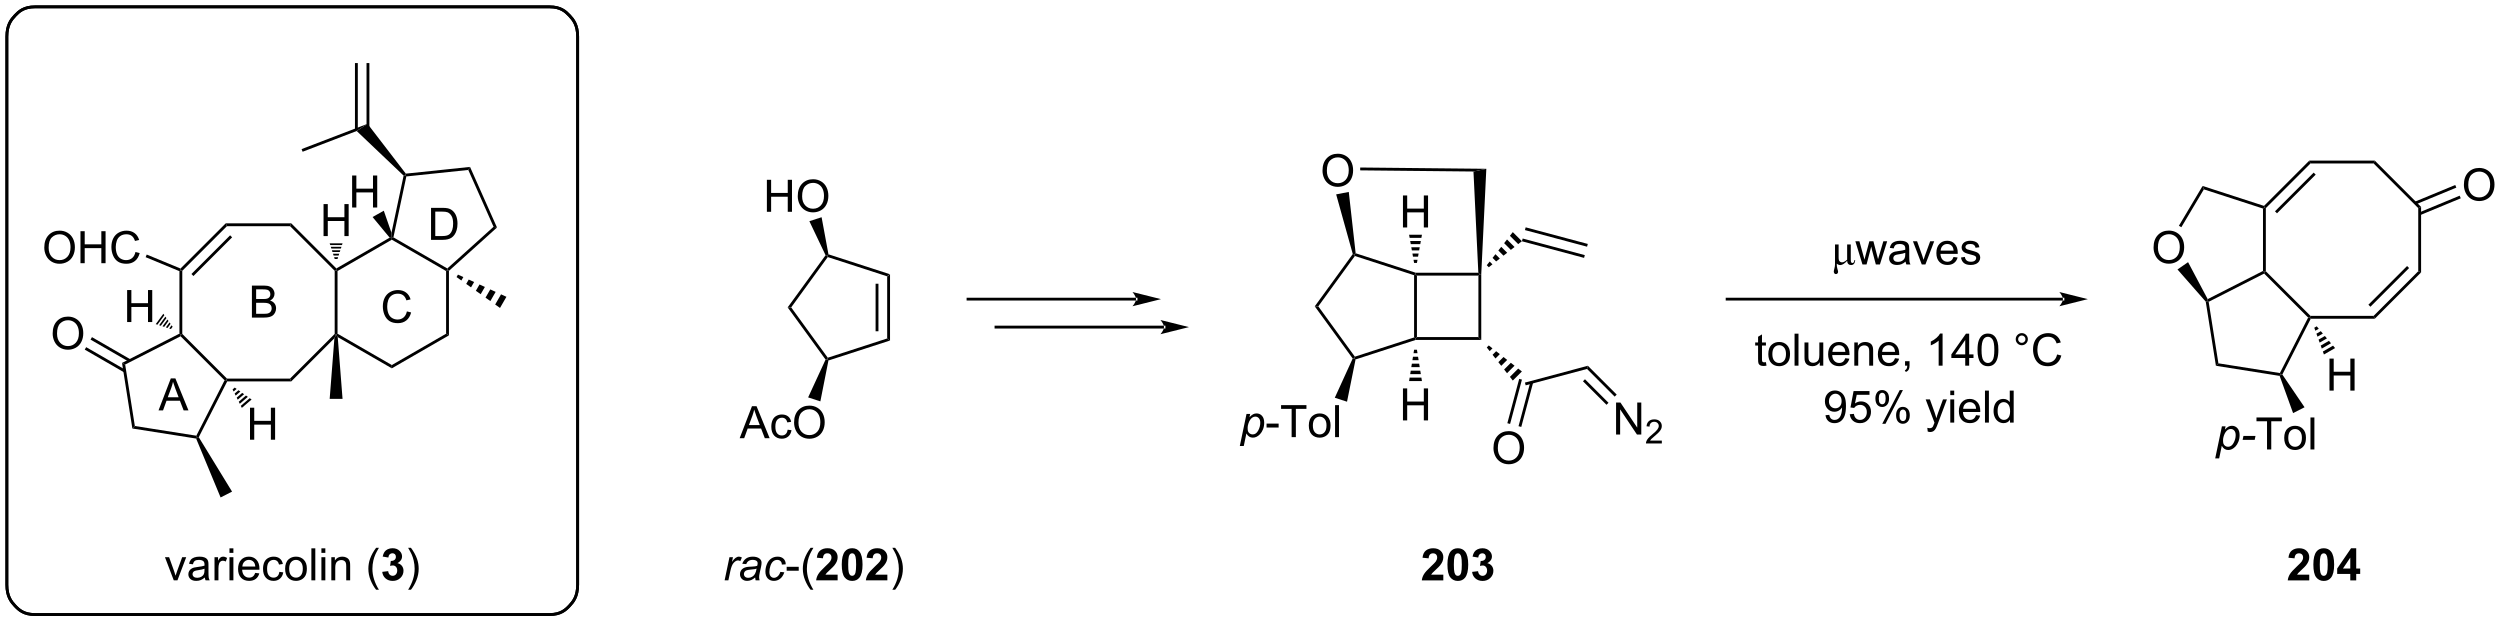 <?xml version="1.0" encoding="UTF-8"?>
<!DOCTYPE svg PUBLIC '-//W3C//DTD SVG 1.0//EN'
          'http://www.w3.org/TR/2001/REC-SVG-20010904/DTD/svg10.dtd'>
<svg stroke-dasharray="none" shape-rendering="auto" xmlns="http://www.w3.org/2000/svg" font-family="'Dialog'" text-rendering="auto" width="1024" fill-opacity="1" color-interpolation="auto" color-rendering="auto" preserveAspectRatio="xMidYMid meet" font-size="12px" viewBox="0 0 1024 255" fill="black" xmlns:xlink="http://www.w3.org/1999/xlink" stroke="black" image-rendering="auto" stroke-miterlimit="10" stroke-linecap="square" stroke-linejoin="miter" font-style="normal" stroke-width="1" height="255" stroke-dashoffset="0" font-weight="normal" stroke-opacity="1"
><!--Generated by the Batik Graphics2D SVG Generator--><defs id="genericDefs"
  /><g
  ><defs id="defs1"
    ><clipPath clipPathUnits="userSpaceOnUse" id="clipPath1"
      ><path d="M1.147 0.899 L461.285 0.899 L461.285 115.276 L1.147 115.276 L1.147 0.899 Z"
      /></clipPath
      ><clipPath clipPathUnits="userSpaceOnUse" id="clipPath2"
      ><path d="M-0.548 18.682 L-0.548 129.878 L446.796 129.878 L446.796 18.682 Z"
      /></clipPath
    ></defs
    ><g transform="scale(2.225,2.225) translate(-1.147,-0.899) matrix(1.029,0,0,1.029,1.71,-18.317)"
    ><path d="M158.17 68.12 L158.68 67.749 L158.68 79.629 L158.17 79.258 ZM156.098 69.44 L156.098 77.938 L156.608 77.938 L156.608 69.44 Z" stroke="none" clip-path="url(#clipPath2)"
    /></g
    ><g transform="matrix(2.289,0,0,2.289,1.255,-42.764)"
    ><path d="M158.17 79.258 L158.68 79.629 L147.696 83.193 L147.477 82.996 L147.574 82.696 Z" stroke="none" clip-path="url(#clipPath2)"
    /></g
    ><g transform="matrix(2.289,0,0,2.289,1.255,-42.764)"
    ><path d="M147.574 82.696 L147.477 82.996 L147.184 83.027 L140.396 73.689 L141.027 73.689 Z" stroke="none" clip-path="url(#clipPath2)"
    /></g
    ><g transform="matrix(2.289,0,0,2.289,1.255,-42.764)"
    ><path d="M141.027 73.689 L140.396 73.689 L147.183 64.353 L147.477 64.382 L147.574 64.682 Z" stroke="none" clip-path="url(#clipPath2)"
    /></g
    ><g transform="matrix(2.289,0,0,2.289,1.255,-42.764)"
    ><path d="M147.574 64.682 L147.477 64.382 L147.697 64.186 L158.68 67.749 L158.17 68.12 Z" stroke="none" clip-path="url(#clipPath2)"
    /></g
    ><g transform="matrix(2.289,0,0,2.289,1.255,-42.764)"
    ><path d="M136.68 56.584 L136.68 50.857 L137.438 50.857 L137.438 53.209 L140.414 53.209 L140.414 50.857 L141.172 50.857 L141.172 56.584 L140.414 56.584 L140.414 53.883 L137.438 53.883 L137.438 56.584 L136.68 56.584 ZM142.205 53.795 Q142.205 52.368 142.97 51.563 Q143.736 50.756 144.947 50.756 Q145.738 50.756 146.374 51.136 Q147.012 51.513 147.345 52.191 Q147.681 52.868 147.681 53.727 Q147.681 54.599 147.33 55.287 Q146.978 55.974 146.332 56.328 Q145.689 56.683 144.941 56.683 Q144.134 56.683 143.496 56.292 Q142.861 55.899 142.533 55.224 Q142.205 54.547 142.205 53.795 ZM142.986 53.805 Q142.986 54.842 143.541 55.438 Q144.098 56.032 144.939 56.032 Q145.793 56.032 146.345 55.43 Q146.9 54.828 146.9 53.724 Q146.9 53.024 146.663 52.503 Q146.426 51.982 145.97 51.696 Q145.517 51.407 144.949 51.407 Q144.145 51.407 143.564 51.961 Q142.986 52.513 142.986 53.805 Z" stroke="none" clip-path="url(#clipPath2)"
    /></g
    ><g transform="matrix(2.289,0,0,2.289,1.255,-42.764)"
    ><path d="M147.697 64.186 L147.477 64.382 L147.183 64.353 L144.282 58.264 L146.471 57.554 Z" stroke="none" clip-path="url(#clipPath2)"
    /></g
    ><g transform="matrix(2.289,0,0,2.289,1.255,-42.764)"
    ><path d="M131.811 97.094 L134.012 91.368 L134.83 91.368 L137.173 97.094 L136.309 97.094 L135.642 95.36 L133.246 95.36 L132.619 97.094 L131.811 97.094 ZM133.465 94.743 L135.408 94.743 L134.809 93.157 Q134.535 92.433 134.403 91.969 Q134.293 92.519 134.095 93.063 L133.465 94.743 ZM140.395 95.573 L141.087 95.665 Q140.973 96.378 140.507 96.784 Q140.041 97.188 139.361 97.188 Q138.509 97.188 137.991 96.631 Q137.473 96.073 137.473 95.034 Q137.473 94.362 137.694 93.86 Q137.918 93.355 138.374 93.105 Q138.83 92.852 139.363 92.852 Q140.041 92.852 140.47 93.193 Q140.9 93.534 141.02 94.165 L140.337 94.269 Q140.238 93.852 139.991 93.641 Q139.744 93.43 139.392 93.43 Q138.861 93.43 138.528 93.81 Q138.197 94.191 138.197 95.016 Q138.197 95.852 138.517 96.232 Q138.837 96.61 139.353 96.61 Q139.767 96.61 140.043 96.357 Q140.322 96.102 140.395 95.573 ZM141.548 94.305 Q141.548 92.878 142.314 92.073 Q143.08 91.266 144.291 91.266 Q145.082 91.266 145.718 91.646 Q146.356 92.024 146.689 92.701 Q147.025 93.378 147.025 94.237 Q147.025 95.11 146.673 95.797 Q146.322 96.485 145.676 96.839 Q145.033 97.193 144.285 97.193 Q143.478 97.193 142.84 96.802 Q142.205 96.409 141.876 95.735 Q141.548 95.058 141.548 94.305 ZM142.33 94.316 Q142.33 95.352 142.884 95.948 Q143.442 96.542 144.283 96.542 Q145.137 96.542 145.689 95.941 Q146.244 95.339 146.244 94.235 Q146.244 93.534 146.007 93.013 Q145.77 92.493 145.314 92.206 Q144.861 91.917 144.293 91.917 Q143.488 91.917 142.908 92.472 Q142.33 93.024 142.33 94.316 Z" stroke="none" clip-path="url(#clipPath2)"
    /></g
    ><g transform="matrix(2.289,0,0,2.289,1.255,-42.764)"
    ><path d="M147.184 83.027 L147.477 82.996 L147.696 83.193 L146.25 90.505 L144.061 89.794 Z" stroke="none" clip-path="url(#clipPath2)"
    /></g
    ><g transform="matrix(2.289,0,0,2.289,1.255,-42.764)"
    ><path d="M129.117 122.532 L129.985 118.384 L130.61 118.384 L130.435 119.23 Q130.755 118.751 131.06 118.522 Q131.367 118.29 131.688 118.29 Q131.899 118.29 132.209 118.441 L131.919 119.098 Q131.735 118.965 131.516 118.965 Q131.146 118.965 130.755 119.379 Q130.365 119.793 130.141 120.868 L129.789 122.532 L129.117 122.532 ZM134.578 122.017 Q134.211 122.332 133.87 122.48 Q133.531 122.626 133.146 122.626 Q132.571 122.626 132.219 122.288 Q131.867 121.949 131.867 121.423 Q131.867 121.074 132.026 120.808 Q132.185 120.54 132.446 120.379 Q132.709 120.215 133.086 120.144 Q133.326 120.098 133.99 120.072 Q134.656 120.043 134.946 119.931 Q135.029 119.642 135.029 119.449 Q135.029 119.204 134.849 119.064 Q134.602 118.868 134.13 118.868 Q133.685 118.868 133.401 119.066 Q133.117 119.262 132.99 119.626 L132.274 119.564 Q132.492 118.947 132.966 118.618 Q133.443 118.29 134.164 118.29 Q134.935 118.29 135.383 118.657 Q135.727 118.931 135.727 119.368 Q135.727 119.699 135.63 120.137 L135.399 121.168 Q135.289 121.66 135.289 121.97 Q135.289 122.165 135.375 122.532 L134.662 122.532 Q134.602 122.329 134.578 122.017 ZM134.841 120.431 Q134.693 120.488 134.521 120.519 Q134.352 120.551 133.953 120.587 Q133.336 120.642 133.081 120.725 Q132.828 120.808 132.698 120.993 Q132.571 121.176 132.571 121.4 Q132.571 121.697 132.776 121.889 Q132.982 122.079 133.36 122.079 Q133.711 122.079 134.034 121.894 Q134.36 121.707 134.547 121.376 Q134.735 121.043 134.841 120.431 ZM139.095 121.019 L139.801 121.095 Q139.535 121.871 139.046 122.249 Q138.556 122.626 137.931 122.626 Q137.254 122.626 136.835 122.189 Q136.416 121.751 136.416 120.965 Q136.416 120.285 136.684 119.629 Q136.955 118.973 137.455 118.632 Q137.957 118.29 138.603 118.29 Q139.27 118.29 139.66 118.668 Q140.051 119.043 140.051 119.665 L139.356 119.712 Q139.353 119.316 139.126 119.095 Q138.903 118.871 138.535 118.871 Q138.111 118.871 137.798 119.142 Q137.486 119.41 137.306 119.96 Q137.129 120.509 137.129 121.017 Q137.129 121.548 137.363 121.814 Q137.598 122.079 137.942 122.079 Q138.285 122.079 138.601 121.819 Q138.916 121.556 139.095 121.019 Z" stroke="none" clip-path="url(#clipPath2)"
    /></g
    ><g transform="matrix(2.289,0,0,2.289,1.255,-42.764)"
    ><path d="M140.22 120.814 L140.22 120.105 L142.379 120.105 L142.379 120.814 L140.22 120.814 ZM144.502 124.217 Q143.918 123.483 143.515 122.499 Q143.113 121.512 143.113 120.457 Q143.113 119.527 143.416 118.676 Q143.767 117.689 144.502 116.707 L145.004 116.707 Q144.533 117.519 144.379 117.868 Q144.142 118.407 144.004 118.993 Q143.838 119.723 143.838 120.462 Q143.838 122.34 145.004 124.217 L144.502 124.217 Z" stroke="none" clip-path="url(#clipPath2)"
    /></g
    ><g transform="matrix(2.289,0,0,2.289,1.255,-42.764)"
    ><path d="M149.34 121.512 L149.34 122.532 L145.494 122.532 Q145.556 121.954 145.869 121.436 Q146.181 120.918 147.103 120.064 Q147.845 119.371 148.012 119.126 Q148.238 118.785 148.238 118.454 Q148.238 118.087 148.041 117.889 Q147.845 117.691 147.496 117.691 Q147.153 117.691 146.949 117.9 Q146.746 118.105 146.715 118.587 L145.621 118.478 Q145.72 117.572 146.236 117.178 Q146.751 116.782 147.525 116.782 Q148.371 116.782 148.856 117.241 Q149.34 117.697 149.34 118.376 Q149.34 118.762 149.202 119.113 Q149.064 119.462 148.762 119.845 Q148.564 120.098 148.043 120.574 Q147.525 121.051 147.384 121.207 Q147.246 121.363 147.16 121.512 L149.34 121.512 ZM151.938 116.782 Q152.771 116.782 153.24 117.376 Q153.797 118.079 153.797 119.707 Q153.797 121.332 153.235 122.043 Q152.771 122.632 151.938 122.632 Q151.102 122.632 150.589 121.988 Q150.078 121.345 150.078 119.697 Q150.078 118.079 150.641 117.368 Q151.107 116.782 151.938 116.782 ZM151.938 117.691 Q151.74 117.691 151.584 117.819 Q151.427 117.947 151.341 118.275 Q151.227 118.699 151.227 119.707 Q151.227 120.715 151.328 121.092 Q151.43 121.47 151.584 121.595 Q151.74 121.72 151.938 121.72 Q152.138 121.72 152.294 121.592 Q152.451 121.465 152.537 121.137 Q152.649 120.715 152.649 119.707 Q152.649 118.699 152.547 118.324 Q152.446 117.947 152.292 117.819 Q152.138 117.691 151.938 117.691 ZM158.238 121.512 L158.238 122.532 L154.392 122.532 Q154.455 121.954 154.767 121.436 Q155.08 120.918 156.001 120.064 Q156.744 119.371 156.91 119.126 Q157.137 118.785 157.137 118.454 Q157.137 118.087 156.939 117.889 Q156.744 117.691 156.395 117.691 Q156.051 117.691 155.848 117.9 Q155.645 118.105 155.613 118.587 L154.52 118.478 Q154.619 117.572 155.134 117.178 Q155.65 116.782 156.423 116.782 Q157.27 116.782 157.754 117.241 Q158.238 117.697 158.238 118.376 Q158.238 118.762 158.101 119.113 Q157.963 119.462 157.66 119.845 Q157.463 120.098 156.942 120.574 Q156.423 121.051 156.283 121.207 Q156.145 121.363 156.059 121.512 L158.238 121.512 Z" stroke="none" clip-path="url(#clipPath2)"
    /></g
    ><g transform="matrix(2.289,0,0,2.289,1.255,-42.764)"
    ><path d="M159.631 124.217 L159.125 124.217 Q160.294 122.34 160.294 120.462 Q160.294 119.728 160.125 119.004 Q159.993 118.418 159.756 117.879 Q159.602 117.527 159.125 116.707 L159.631 116.707 Q160.365 117.689 160.716 118.676 Q161.016 119.527 161.016 120.457 Q161.016 121.512 160.612 122.499 Q160.209 123.483 159.631 124.217 Z" stroke="none" clip-path="url(#clipPath2)"
    /></g
    ><g transform="matrix(2.289,0,0,2.289,1.255,-42.764)"
    ><path d="M252.493 67.93 L252.748 67.745 L253.003 68 L253.003 78.998 L252.748 79.253 L252.493 79.068 Z" stroke="none" clip-path="url(#clipPath2)"
    /></g
    ><g transform="matrix(2.289,0,0,2.289,1.255,-42.764)"
    ><path d="M252.788 79.508 L252.748 79.253 L253.003 78.998 L264.002 78.998 L264.512 79.508 Z" stroke="none" clip-path="url(#clipPath2)"
    /></g
    ><g transform="matrix(2.289,0,0,2.289,1.255,-42.764)"
    ><path d="M264.512 79.508 L264.002 78.998 L264.002 68 L264.257 67.745 L264.512 67.745 Z" stroke="none" clip-path="url(#clipPath2)"
    /></g
    ><g transform="matrix(2.289,0,0,2.289,1.255,-42.764)"
    ><path d="M263.989 67.489 L264.257 67.745 L264.002 68 L253.003 68 L252.748 67.745 L252.788 67.489 Z" stroke="none" clip-path="url(#clipPath2)"
    /></g
    ><g transform="matrix(2.289,0,0,2.289,1.255,-42.764)"
    ><path d="M252.788 67.489 L252.748 67.745 L252.493 67.93 L241.897 64.492 L241.8 64.192 L242.034 64 Z" stroke="none" clip-path="url(#clipPath2)"
    /></g
    ><g transform="matrix(2.289,0,0,2.289,1.255,-42.764)"
    ><path d="M241.522 64.141 L241.8 64.192 L241.897 64.492 L235.35 73.499 L234.719 73.499 Z" stroke="none" clip-path="url(#clipPath2)"
    /></g
    ><g transform="matrix(2.289,0,0,2.289,1.255,-42.764)"
    ><path d="M234.719 73.499 L235.35 73.499 L241.897 82.506 L241.8 82.806 L241.507 82.837 Z" stroke="none" clip-path="url(#clipPath2)"
    /></g
    ><g transform="matrix(2.289,0,0,2.289,1.255,-42.764)"
    ><path d="M242.019 83.003 L241.8 82.806 L241.897 82.506 L252.493 79.068 L252.748 79.253 L252.788 79.508 Z" stroke="none" clip-path="url(#clipPath2)"
    /></g
    ><g transform="matrix(2.289,0,0,2.289,1.255,-42.764)"
    ><path d="M265.86 80.496 L266.518 81.013 L266.017 81.515 L265.5 80.857 ZM267.176 81.531 L267.835 82.048 L267.052 82.831 L266.534 82.173 ZM268.493 82.566 L269.151 83.083 L268.086 84.147 L267.569 83.489 ZM269.809 83.6 L270.467 84.118 L269.121 85.464 L268.604 84.805 ZM271.125 84.635 L271.784 85.152 L270.156 86.78 L269.639 86.122 Z" stroke="none" clip-path="url(#clipPath2)"
    /></g
    ><g transform="matrix(2.289,0,0,2.289,1.255,-42.764)"
    ><path d="M265.5 66.141 L266.017 65.483 L266.518 65.984 L265.86 66.502 ZM266.534 64.825 L267.052 64.167 L267.835 64.95 L267.176 65.467 ZM267.569 63.508 L268.086 62.85 L269.151 63.915 L268.493 64.432 ZM268.604 62.192 L269.121 61.534 L270.467 62.88 L269.809 63.398 ZM269.639 60.876 L270.156 60.218 L271.784 61.845 L271.125 62.363 Z" stroke="none" clip-path="url(#clipPath2)"
    /></g
    ><g transform="matrix(2.289,0,0,2.289,1.255,-42.764)"
    ><path d="M272.327 59.855 L272.459 59.362 L283.577 62.334 L283.445 62.827 ZM271.792 61.856 L282.91 64.828 L283.042 64.335 L271.924 61.363 Z" stroke="none" clip-path="url(#clipPath2)"
    /></g
    ><g transform="matrix(2.289,0,0,2.289,1.255,-42.764)"
    ><path d="M272.459 87.636 L272.327 87.143 L283.587 84.133 L283.435 84.701 Z" stroke="none" clip-path="url(#clipPath2)"
    /></g
    ><g transform="matrix(2.289,0,0,2.289,1.255,-42.764)"
    ><path d="M266.697 98.869 Q266.697 97.442 267.463 96.637 Q268.229 95.83 269.44 95.83 Q270.231 95.83 270.867 96.21 Q271.505 96.587 271.838 97.264 Q272.174 97.942 272.174 98.801 Q272.174 99.673 271.822 100.361 Q271.471 101.048 270.825 101.403 Q270.182 101.757 269.434 101.757 Q268.627 101.757 267.989 101.366 Q267.354 100.973 267.026 100.298 Q266.697 99.621 266.697 98.869 ZM267.479 98.879 Q267.479 99.915 268.033 100.512 Q268.591 101.106 269.432 101.106 Q270.286 101.106 270.838 100.504 Q271.393 99.903 271.393 98.798 Q271.393 98.098 271.156 97.577 Q270.919 97.056 270.463 96.77 Q270.01 96.481 269.442 96.481 Q268.637 96.481 268.057 97.035 Q267.479 97.587 267.479 98.879 Z" stroke="none" clip-path="url(#clipPath2)"
    /></g
    ><g transform="matrix(2.289,0,0,2.289,1.255,-42.764)"
    ><path d="M271.3 86.477 L269.179 94.412 L269.672 94.543 L271.793 86.609 ZM273.301 87.015 L271.181 94.947 L271.674 95.078 L273.794 87.147 Z" stroke="none" clip-path="url(#clipPath2)"
    /></g
    ><g transform="matrix(2.289,0,0,2.289,1.255,-42.764)"
    ><path d="M288.636 96.435 L288.636 90.709 L289.414 90.709 L292.422 95.204 L292.422 90.709 L293.149 90.709 L293.149 96.435 L292.37 96.435 L289.362 91.935 L289.362 96.435 L288.636 96.435 Z" stroke="none" clip-path="url(#clipPath2)"
    /></g
    ><g transform="matrix(2.289,0,0,2.289,1.255,-42.764)"
    ><path d="M296.825 97.528 L296.825 98.035 L293.985 98.035 Q293.98 97.844 294.048 97.668 Q294.155 97.379 294.394 97.098 Q294.634 96.817 295.085 96.448 Q295.784 95.873 296.03 95.537 Q296.276 95.201 296.276 94.903 Q296.276 94.59 296.052 94.375 Q295.829 94.158 295.468 94.158 Q295.087 94.158 294.858 94.387 Q294.63 94.615 294.628 95.02 L294.085 94.965 Q294.142 94.358 294.505 94.041 Q294.868 93.723 295.48 93.723 Q296.099 93.723 296.458 94.067 Q296.819 94.408 296.819 94.914 Q296.819 95.172 296.714 95.422 Q296.608 95.67 296.362 95.946 Q296.118 96.221 295.55 96.701 Q295.075 97.1 294.94 97.242 Q294.806 97.385 294.718 97.528 L296.825 97.528 Z" stroke="none" clip-path="url(#clipPath2)"
    /></g
    ><g transform="matrix(2.289,0,0,2.289,1.255,-42.764)"
    ><path d="M283.435 84.701 L283.587 84.133 L288.746 89.291 L288.385 89.652 ZM282.711 86.907 L286.921 91.116 L287.281 90.755 L283.072 86.546 Z" stroke="none" clip-path="url(#clipPath2)"
    /></g
    ><g transform="matrix(2.289,0,0,2.289,1.255,-42.764)"
    ><path d="M236.104 49.231 Q236.104 47.804 236.87 46.999 Q237.636 46.192 238.846 46.192 Q239.638 46.192 240.274 46.572 Q240.912 46.95 241.245 47.627 Q241.581 48.304 241.581 49.163 Q241.581 50.036 241.229 50.723 Q240.878 51.411 240.232 51.765 Q239.589 52.119 238.841 52.119 Q238.034 52.119 237.396 51.729 Q236.761 51.335 236.432 50.661 Q236.104 49.984 236.104 49.231 ZM236.886 49.242 Q236.886 50.278 237.44 50.874 Q237.998 51.468 238.839 51.468 Q239.693 51.468 240.245 50.867 Q240.8 50.265 240.8 49.161 Q240.8 48.46 240.563 47.94 Q240.326 47.419 239.87 47.132 Q239.417 46.843 238.849 46.843 Q238.044 46.843 237.464 47.398 Q236.886 47.95 236.886 49.242 Z" stroke="none" clip-path="url(#clipPath2)"
    /></g
    ><g transform="matrix(2.289,0,0,2.289,1.255,-42.764)"
    ><path d="M242.034 64 L241.8 64.192 L241.522 64.141 L238.547 53.466 L240.806 53.028 Z" stroke="none" clip-path="url(#clipPath2)"
    /></g
    ><g transform="matrix(2.289,0,0,2.289,1.255,-42.764)"
    ><path d="M264.512 67.745 L264.257 67.745 L263.989 67.489 L263.118 49.374 L265.419 48.887 Z" stroke="none" clip-path="url(#clipPath2)"
    /></g
    ><g transform="matrix(2.289,0,0,2.289,1.255,-42.764)"
    ><path d="M265.419 48.887 L263.118 49.374 L242.844 49.166 L242.849 48.656 Z" stroke="none" clip-path="url(#clipPath2)"
    /></g
    ><g transform="matrix(2.289,0,0,2.289,1.255,-42.764)"
    ><path d="M250.5 59.386 L250.5 53.659 L251.258 53.659 L251.258 56.011 L254.234 56.011 L254.234 53.659 L254.992 53.659 L254.992 59.386 L254.234 59.386 L254.234 56.685 L251.258 56.685 L251.258 59.386 L250.5 59.386 Z" stroke="none" clip-path="url(#clipPath2)"
    /></g
    ><g transform="matrix(2.289,0,0,2.289,1.255,-42.764)"
    ><path d="M252.493 65.732 L252.393 65.171 L253.103 65.171 L253.003 65.732 ZM252.294 64.611 L252.194 64.05 L253.302 64.05 L253.202 64.611 ZM252.095 63.489 L251.995 62.928 L253.501 62.928 L253.401 63.489 ZM251.896 62.368 L251.796 61.807 L253.7 61.807 L253.6 62.368 ZM251.697 61.246 L251.597 60.686 L253.899 60.686 L253.799 61.246 Z" stroke="none" clip-path="url(#clipPath2)"
    /></g
    ><g transform="matrix(2.289,0,0,2.289,1.255,-42.764)"
    ><path d="M250.5 93.912 L250.5 88.185 L251.258 88.185 L251.258 90.537 L254.234 90.537 L254.234 88.185 L254.992 88.185 L254.992 93.912 L254.234 93.912 L254.234 91.211 L251.258 91.211 L251.258 93.912 L250.5 93.912 Z" stroke="none" clip-path="url(#clipPath2)"
    /></g
    ><g transform="matrix(2.289,0,0,2.289,1.255,-42.764)"
    ><path d="M253.003 81.266 L253.103 81.889 L252.393 81.889 L252.493 81.266 ZM253.202 82.513 L253.302 83.136 L252.194 83.136 L252.294 82.513 ZM253.401 83.76 L253.501 84.383 L251.995 84.383 L252.095 83.76 ZM253.6 85.007 L253.7 85.63 L251.796 85.63 L251.896 85.007 ZM253.799 86.254 L253.899 86.877 L251.597 86.877 L251.697 86.254 Z" stroke="none" clip-path="url(#clipPath2)"
    /></g
    ><g transform="matrix(2.289,0,0,2.289,1.255,-42.764)"
    ><path d="M221.306 98.495 L222.507 92.756 L223.161 92.756 L223.038 93.334 Q223.403 92.954 223.689 92.808 Q223.976 92.662 224.296 92.662 Q224.89 92.662 225.28 93.094 Q225.671 93.524 225.671 94.329 Q225.671 94.977 225.455 95.511 Q225.241 96.045 224.929 96.37 Q224.616 96.693 224.296 96.847 Q223.976 96.998 223.64 96.998 Q222.895 96.998 222.483 96.24 L222.015 98.495 L221.306 98.495 ZM222.707 95.209 Q222.707 95.672 222.773 95.852 Q222.871 96.107 223.093 96.263 Q223.317 96.42 223.608 96.42 Q224.218 96.42 224.593 95.735 Q224.968 95.047 224.968 94.334 Q224.968 93.805 224.715 93.519 Q224.465 93.232 224.09 93.232 Q223.819 93.232 223.588 93.376 Q223.358 93.516 223.161 93.8 Q222.965 94.084 222.835 94.495 Q222.707 94.904 222.707 95.209 Z" stroke="none" clip-path="url(#clipPath2)"
    /></g
    ><g transform="matrix(2.289,0,0,2.289,1.255,-42.764)"
    ><path d="M226.094 95.185 L226.094 94.477 L228.253 94.477 L228.253 95.185 L226.094 95.185 ZM230.579 96.904 L230.579 91.852 L228.691 91.852 L228.691 91.177 L233.23 91.177 L233.23 91.852 L231.336 91.852 L231.336 96.904 L230.579 96.904 ZM233.655 94.829 Q233.655 93.677 234.296 93.123 Q234.833 92.662 235.601 92.662 Q236.458 92.662 236.999 93.222 Q237.543 93.782 237.543 94.771 Q237.543 95.571 237.301 96.032 Q237.062 96.49 236.603 96.745 Q236.145 96.998 235.601 96.998 Q234.731 96.998 234.192 96.441 Q233.655 95.881 233.655 94.829 ZM234.379 94.829 Q234.379 95.626 234.726 96.024 Q235.075 96.42 235.601 96.42 Q236.124 96.42 236.47 96.021 Q236.82 95.623 236.82 94.805 Q236.82 94.037 236.47 93.641 Q236.122 93.243 235.601 93.243 Q235.075 93.243 234.726 93.638 Q234.379 94.032 234.379 94.829 ZM238.352 96.904 L238.352 91.177 L239.055 91.177 L239.055 96.904 L238.352 96.904 Z" stroke="none" clip-path="url(#clipPath2)"
    /></g
    ><g transform="matrix(2.289,0,0,2.289,1.255,-42.764)"
    ><path d="M241.507 82.837 L241.8 82.806 L242.019 83.003 L240.492 90.565 L238.303 89.854 Z" stroke="none" clip-path="url(#clipPath2)"
    /></g
    ><g transform="matrix(2.289,0,0,2.289,1.255,-42.764)"
    ><path d="M329.985 65.356 Q329.28 66.113 328.756 66.113 Q328.42 66.113 328.131 65.856 L328.131 66.064 Q328.131 66.423 328.241 66.785 Q328.366 67.189 328.366 67.317 Q328.366 67.496 328.251 67.613 Q328.139 67.731 327.97 67.731 Q327.798 67.731 327.696 67.593 Q327.595 67.457 327.595 67.267 Q327.595 67.126 327.696 66.759 Q327.814 66.353 327.814 65.968 L327.814 62.426 L328.459 62.426 L328.459 64.741 Q328.459 65.093 328.519 65.257 Q328.579 65.421 328.733 65.525 Q328.889 65.629 329.084 65.629 Q329.431 65.629 329.985 65.152 L329.985 62.426 L330.634 62.426 L330.634 65.139 Q330.634 65.483 330.704 65.616 Q330.774 65.746 330.944 65.746 Q331.209 65.746 331.288 65.225 L331.428 65.225 Q331.353 66.113 330.678 66.113 Q330.384 66.113 330.191 65.915 Q329.998 65.718 329.985 65.356 Z" stroke="none" clip-path="url(#clipPath2)"
    /></g
    ><g transform="matrix(2.289,0,0,2.289,1.255,-42.764)"
    ><path d="M332.725 66.004 L331.454 61.856 L332.181 61.856 L332.842 64.249 L333.087 65.139 Q333.103 65.074 333.303 64.285 L333.962 61.856 L334.686 61.856 L335.306 64.262 L335.514 65.053 L335.751 64.254 L336.462 61.856 L337.147 61.856 L335.85 66.004 L335.118 66.004 L334.459 63.52 L334.298 62.811 L333.459 66.004 L332.725 66.004 ZM340.442 65.491 Q340.052 65.824 339.69 65.962 Q339.33 66.098 338.916 66.098 Q338.232 66.098 337.864 65.764 Q337.497 65.428 337.497 64.91 Q337.497 64.606 337.635 64.353 Q337.776 64.1 338 63.949 Q338.224 63.796 338.505 63.718 Q338.713 63.663 339.13 63.613 Q339.982 63.512 340.385 63.371 Q340.388 63.225 340.388 63.186 Q340.388 62.757 340.19 62.582 Q339.919 62.343 339.388 62.343 Q338.893 62.343 338.656 62.517 Q338.419 62.691 338.307 63.132 L337.62 63.038 Q337.713 62.598 337.927 62.327 Q338.143 62.053 338.549 61.908 Q338.955 61.762 339.489 61.762 Q340.021 61.762 340.351 61.887 Q340.685 62.012 340.841 62.202 Q340.997 62.389 341.06 62.678 Q341.096 62.858 341.096 63.327 L341.096 64.264 Q341.096 65.246 341.14 65.507 Q341.185 65.764 341.317 66.004 L340.583 66.004 Q340.474 65.785 340.442 65.491 ZM340.385 63.921 Q340.002 64.077 339.237 64.186 Q338.802 64.249 338.622 64.327 Q338.442 64.405 338.344 64.556 Q338.247 64.707 338.247 64.889 Q338.247 65.171 338.461 65.358 Q338.674 65.546 339.083 65.546 Q339.489 65.546 339.805 65.369 Q340.122 65.192 340.271 64.882 Q340.385 64.645 340.385 64.178 L340.385 63.921 ZM343.337 66.004 L341.759 61.856 L342.501 61.856 L343.392 64.34 Q343.538 64.741 343.657 65.176 Q343.751 64.848 343.92 64.387 L344.842 61.856 L345.564 61.856 L343.993 66.004 L343.337 66.004 ZM349.024 64.668 L349.751 64.757 Q349.579 65.395 349.113 65.746 Q348.649 66.098 347.928 66.098 Q347.017 66.098 346.483 65.538 Q345.952 64.975 345.952 63.965 Q345.952 62.918 346.491 62.34 Q347.03 61.762 347.889 61.762 Q348.72 61.762 349.246 62.33 Q349.774 62.895 349.774 63.921 Q349.774 63.983 349.772 64.108 L346.678 64.108 Q346.717 64.793 347.064 65.158 Q347.413 65.52 347.931 65.52 Q348.319 65.52 348.592 65.317 Q348.866 65.113 349.024 64.668 ZM346.717 63.53 L349.032 63.53 Q348.986 63.007 348.767 62.746 Q348.431 62.34 347.897 62.34 Q347.413 62.34 347.082 62.666 Q346.751 62.988 346.717 63.53 ZM350.354 64.764 L351.049 64.655 Q351.107 65.074 351.375 65.298 Q351.643 65.52 352.122 65.52 Q352.607 65.52 352.841 65.322 Q353.075 65.124 353.075 64.858 Q353.075 64.621 352.87 64.483 Q352.724 64.389 352.151 64.246 Q351.377 64.051 351.078 63.908 Q350.778 63.764 350.625 63.514 Q350.471 63.262 350.471 62.957 Q350.471 62.678 350.596 62.444 Q350.724 62.207 350.942 62.051 Q351.107 61.928 351.39 61.845 Q351.674 61.762 351.997 61.762 Q352.487 61.762 352.854 61.902 Q353.224 62.043 353.398 62.283 Q353.575 62.522 353.643 62.926 L352.955 63.02 Q352.909 62.699 352.682 62.52 Q352.458 62.34 352.049 62.34 Q351.565 62.34 351.357 62.501 Q351.151 62.66 351.151 62.874 Q351.151 63.012 351.237 63.121 Q351.323 63.233 351.505 63.309 Q351.612 63.348 352.127 63.488 Q352.872 63.686 353.166 63.814 Q353.463 63.941 353.63 64.184 Q353.799 64.426 353.799 64.785 Q353.799 65.137 353.594 65.447 Q353.388 65.757 353 65.928 Q352.614 66.098 352.127 66.098 Q351.317 66.098 350.893 65.762 Q350.471 65.426 350.354 64.764 Z" stroke="none" clip-path="url(#clipPath2)"
    /></g
    ><g transform="matrix(2.289,0,0,2.289,1.255,-42.764)"
    ><path d="M315.452 83.487 L315.554 84.11 Q315.257 84.172 315.023 84.172 Q314.64 84.172 314.429 84.052 Q314.218 83.93 314.132 83.732 Q314.046 83.534 314.046 82.901 L314.046 80.516 L313.53 80.516 L313.53 79.969 L314.046 79.969 L314.046 78.941 L314.747 78.519 L314.747 79.969 L315.452 79.969 L315.452 80.516 L314.747 80.516 L314.747 82.941 Q314.747 83.243 314.783 83.329 Q314.82 83.415 314.903 83.467 Q314.989 83.516 315.145 83.516 Q315.262 83.516 315.452 83.487 ZM315.878 82.042 Q315.878 80.891 316.519 80.336 Q317.055 79.875 317.823 79.875 Q318.68 79.875 319.222 80.435 Q319.766 80.995 319.766 81.985 Q319.766 82.784 319.524 83.245 Q319.284 83.704 318.826 83.959 Q318.368 84.211 317.823 84.211 Q316.954 84.211 316.415 83.654 Q315.878 83.094 315.878 82.042 ZM316.602 82.042 Q316.602 82.839 316.948 83.237 Q317.297 83.633 317.823 83.633 Q318.347 83.633 318.693 83.235 Q319.042 82.836 319.042 82.019 Q319.042 81.25 318.693 80.855 Q318.344 80.456 317.823 80.456 Q317.297 80.456 316.948 80.852 Q316.602 81.245 316.602 82.042 ZM320.575 84.118 L320.575 78.391 L321.278 78.391 L321.278 84.118 L320.575 84.118 ZM325.086 84.118 L325.086 83.508 Q324.602 84.211 323.769 84.211 Q323.401 84.211 323.084 84.071 Q322.766 83.93 322.61 83.717 Q322.456 83.503 322.394 83.196 Q322.352 82.987 322.352 82.54 L322.352 79.969 L323.055 79.969 L323.055 82.269 Q323.055 82.821 323.097 83.011 Q323.165 83.29 323.378 83.448 Q323.594 83.605 323.909 83.605 Q324.227 83.605 324.503 83.443 Q324.782 83.282 324.896 83.003 Q325.011 82.722 325.011 82.191 L325.011 79.969 L325.714 79.969 L325.714 84.118 L325.086 84.118 ZM329.655 82.782 L330.382 82.87 Q330.21 83.508 329.744 83.86 Q329.28 84.211 328.559 84.211 Q327.648 84.211 327.114 83.651 Q326.582 83.089 326.582 82.079 Q326.582 81.032 327.122 80.454 Q327.661 79.875 328.52 79.875 Q329.351 79.875 329.877 80.443 Q330.405 81.008 330.405 82.034 Q330.405 82.097 330.403 82.222 L327.309 82.222 Q327.348 82.907 327.695 83.271 Q328.043 83.633 328.562 83.633 Q328.95 83.633 329.223 83.43 Q329.497 83.227 329.655 82.782 ZM327.348 81.644 L329.663 81.644 Q329.616 81.12 329.398 80.86 Q329.062 80.454 328.528 80.454 Q328.043 80.454 327.713 80.779 Q327.382 81.102 327.348 81.644 ZM331.266 84.118 L331.266 79.969 L331.899 79.969 L331.899 80.558 Q332.355 79.875 333.219 79.875 Q333.594 79.875 333.907 80.011 Q334.222 80.144 334.378 80.362 Q334.534 80.581 334.597 80.883 Q334.636 81.079 334.636 81.566 L334.636 84.118 L333.933 84.118 L333.933 81.594 Q333.933 81.165 333.849 80.951 Q333.769 80.737 333.56 80.612 Q333.352 80.485 333.071 80.485 Q332.62 80.485 332.295 80.771 Q331.969 81.055 331.969 81.852 L331.969 84.118 L331.266 84.118 ZM338.554 82.782 L339.28 82.87 Q339.109 83.508 338.642 83.86 Q338.179 84.211 337.457 84.211 Q336.546 84.211 336.012 83.651 Q335.481 83.089 335.481 82.079 Q335.481 81.032 336.02 80.454 Q336.559 79.875 337.418 79.875 Q338.249 79.875 338.775 80.443 Q339.304 81.008 339.304 82.034 Q339.304 82.097 339.301 82.222 L336.207 82.222 Q336.247 82.907 336.593 83.271 Q336.942 83.633 337.46 83.633 Q337.848 83.633 338.122 83.43 Q338.395 83.227 338.554 82.782 ZM336.247 81.644 L338.562 81.644 Q338.515 81.12 338.296 80.86 Q337.96 80.454 337.426 80.454 Q336.942 80.454 336.611 80.779 Q336.28 81.102 336.247 81.644 ZM340.347 84.118 L340.347 83.316 L341.149 83.316 L341.149 84.118 Q341.149 84.56 340.993 84.831 Q340.836 85.102 340.495 85.25 L340.3 84.951 Q340.524 84.852 340.628 84.662 Q340.735 84.474 340.745 84.118 L340.347 84.118 ZM347.063 84.118 L346.36 84.118 L346.36 79.636 Q346.105 79.878 345.693 80.12 Q345.282 80.362 344.954 80.485 L344.954 79.805 Q345.542 79.526 345.982 79.133 Q346.425 78.737 346.61 78.368 L347.063 78.368 L347.063 84.118 ZM351.116 84.118 L351.116 82.745 L348.632 82.745 L348.632 82.102 L351.247 78.391 L351.82 78.391 L351.82 82.102 L352.593 82.102 L352.593 82.745 L351.82 82.745 L351.82 84.118 L351.116 84.118 ZM351.116 82.102 L351.116 79.519 L349.325 82.102 L351.116 82.102 ZM353.313 81.292 Q353.313 80.276 353.521 79.659 Q353.73 79.04 354.141 78.704 Q354.555 78.368 355.18 78.368 Q355.641 78.368 355.988 78.552 Q356.336 78.737 356.563 79.089 Q356.79 79.438 356.917 79.941 Q357.047 80.441 357.047 81.292 Q357.047 82.3 356.839 82.92 Q356.633 83.54 356.219 83.878 Q355.808 84.217 355.18 84.217 Q354.352 84.217 353.878 83.62 Q353.313 82.907 353.313 81.292 ZM354.034 81.292 Q354.034 82.704 354.365 83.17 Q354.696 83.636 355.18 83.636 Q355.665 83.636 355.993 83.167 Q356.323 82.698 356.323 81.292 Q356.323 79.878 355.993 79.415 Q355.665 78.948 355.172 78.948 Q354.688 78.948 354.399 79.36 Q354.034 79.883 354.034 81.292 ZM360.151 79.375 Q360.151 78.925 360.469 78.61 Q360.79 78.292 361.235 78.292 Q361.688 78.292 362.003 78.61 Q362.321 78.925 362.321 79.375 Q362.321 79.823 362 80.144 Q361.683 80.461 361.235 80.461 Q360.79 80.461 360.469 80.146 Q360.151 79.829 360.151 79.375 ZM360.579 79.375 Q360.579 79.649 360.771 79.842 Q360.964 80.034 361.238 80.034 Q361.508 80.034 361.701 79.842 Q361.894 79.649 361.894 79.375 Q361.894 79.102 361.701 78.909 Q361.508 78.714 361.238 78.714 Q360.964 78.714 360.771 78.909 Q360.579 79.102 360.579 79.375 ZM367.554 82.11 L368.312 82.3 Q368.075 83.235 367.455 83.727 Q366.835 84.217 365.942 84.217 Q365.015 84.217 364.434 83.839 Q363.856 83.461 363.551 82.748 Q363.249 82.032 363.249 81.211 Q363.249 80.316 363.59 79.651 Q363.934 78.985 364.564 78.638 Q365.195 78.292 365.952 78.292 Q366.812 78.292 367.398 78.73 Q367.984 79.167 368.215 79.961 L367.468 80.136 Q367.27 79.511 366.89 79.227 Q366.512 78.941 365.937 78.941 Q365.278 78.941 364.832 79.258 Q364.39 79.573 364.21 80.107 Q364.03 80.641 364.03 81.206 Q364.03 81.938 364.244 82.482 Q364.457 83.026 364.905 83.297 Q365.356 83.566 365.879 83.566 Q366.515 83.566 366.955 83.198 Q367.398 82.831 367.554 82.11 Z" stroke="none" clip-path="url(#clipPath2)"
    /></g
    ><g transform="matrix(2.289,0,0,2.289,1.255,-42.764)"
    ><path d="M404.397 56.001 L404.652 55.816 L404.907 55.921 L404.907 67.219 L404.652 67.324 L404.397 67.168 Z" stroke="none" clip-path="url(#clipPath2)"
    /></g
    ><g transform="matrix(2.289,0,0,2.289,1.255,-42.764)"
    ><path d="M404.603 67.636 L404.652 67.324 L404.907 67.219 L412.894 75.205 L412.788 75.46 L412.477 75.51 Z" stroke="none" clip-path="url(#clipPath2)"
    /></g
    ><g transform="matrix(2.289,0,0,2.289,1.255,-42.764)"
    ><path d="M412.945 75.715 L412.788 75.46 L412.894 75.205 L424.191 75.205 L424.403 75.715 Z" stroke="none" clip-path="url(#clipPath2)"
    /></g
    ><g transform="matrix(2.289,0,0,2.289,1.255,-42.764)"
    ><path d="M424.403 75.715 L424.191 75.205 L432.178 67.219 L432.688 67.43 ZM423.619 73.57 L430.542 66.647 L430.182 66.286 L423.259 73.209 Z" stroke="none" clip-path="url(#clipPath2)"
    /></g
    ><g transform="matrix(2.289,0,0,2.289,1.255,-42.764)"
    ><path d="M432.688 67.43 L432.178 67.219 L432.178 55.921 L432.688 55.71 Z" stroke="none" clip-path="url(#clipPath2)"
    /></g
    ><g transform="matrix(2.289,0,0,2.289,1.255,-42.764)"
    ><path d="M432.688 55.71 L432.178 55.921 L424.191 47.934 L424.403 47.424 Z" stroke="none" clip-path="url(#clipPath2)"
    /></g
    ><g transform="matrix(2.289,0,0,2.289,1.255,-42.764)"
    ><path d="M424.403 47.424 L424.191 47.934 L412.894 47.934 L412.683 47.424 Z" stroke="none" clip-path="url(#clipPath2)"
    /></g
    ><g transform="matrix(2.289,0,0,2.289,1.255,-42.764)"
    ><path d="M412.683 47.424 L412.894 47.934 L404.907 55.921 L404.652 55.816 L404.582 55.525 ZM413.466 49.57 L406.543 56.493 L406.904 56.854 L413.827 49.931 Z" stroke="none" clip-path="url(#clipPath2)"
    /></g
    ><g transform="matrix(2.289,0,0,2.289,1.255,-42.764)"
    ><path d="M404.397 67.168 L404.652 67.324 L404.603 67.636 L394.675 72.691 L394.394 72.548 L394.501 72.208 Z" stroke="none" clip-path="url(#clipPath2)"
    /></g
    ><g transform="matrix(2.289,0,0,2.289,1.255,-42.764)"
    ><path d="M394.154 72.658 L394.394 72.548 L394.675 72.691 L396.419 83.694 L395.973 84.14 Z" stroke="none" clip-path="url(#clipPath2)"
    /></g
    ><g transform="matrix(2.289,0,0,2.289,1.255,-42.764)"
    ><path d="M395.973 84.14 L396.419 83.694 L407.421 85.437 L407.564 85.718 L407.378 85.947 Z" stroke="none" clip-path="url(#clipPath2)"
    /></g
    ><g transform="matrix(2.289,0,0,2.289,1.255,-42.764)"
    ><path d="M407.859 85.701 L407.564 85.718 L407.421 85.437 L412.477 75.51 L412.788 75.46 L412.945 75.715 Z" stroke="none" clip-path="url(#clipPath2)"
    /></g
    ><g transform="matrix(2.289,0,0,2.289,1.255,-42.764)"
    ><path d="M440.348 51.773 Q440.348 50.346 441.113 49.541 Q441.879 48.734 443.09 48.734 Q443.882 48.734 444.517 49.114 Q445.155 49.492 445.488 50.169 Q445.824 50.846 445.824 51.705 Q445.824 52.578 445.473 53.265 Q445.121 53.953 444.475 54.307 Q443.832 54.661 443.085 54.661 Q442.277 54.661 441.639 54.27 Q441.004 53.877 440.676 53.203 Q440.348 52.526 440.348 51.773 ZM441.129 51.784 Q441.129 52.82 441.684 53.416 Q442.241 54.01 443.082 54.01 Q443.936 54.01 444.488 53.409 Q445.043 52.807 445.043 51.703 Q445.043 51.002 444.806 50.481 Q444.569 49.961 444.113 49.674 Q443.66 49.385 443.092 49.385 Q442.288 49.385 441.707 49.94 Q441.129 50.492 441.129 51.784 Z" stroke="none" clip-path="url(#clipPath2)"
    /></g
    ><g transform="matrix(2.289,0,0,2.289,1.255,-42.764)"
    ><path d="M432.531 57.173 L439.787 54.169 L439.592 53.698 L432.336 56.701 ZM431.738 55.258 L438.995 52.254 L438.799 51.783 L431.542 54.787 Z" stroke="none" clip-path="url(#clipPath2)"
    /></g
    ><g transform="matrix(2.289,0,0,2.289,1.255,-42.764)"
    ><path d="M395.847 100.707 L397.048 94.967 L397.702 94.967 L397.579 95.546 Q397.944 95.165 398.23 95.019 Q398.517 94.874 398.837 94.874 Q399.431 94.874 399.821 95.306 Q400.212 95.736 400.212 96.54 Q400.212 97.189 399.996 97.723 Q399.782 98.256 399.47 98.582 Q399.157 98.905 398.837 99.058 Q398.517 99.21 398.181 99.21 Q397.436 99.21 397.024 98.452 L396.556 100.707 L395.847 100.707 ZM397.248 97.421 Q397.248 97.884 397.314 98.064 Q397.413 98.319 397.634 98.475 Q397.858 98.631 398.149 98.631 Q398.759 98.631 399.134 97.947 Q399.509 97.259 399.509 96.546 Q399.509 96.017 399.256 95.73 Q399.006 95.444 398.631 95.444 Q398.361 95.444 398.129 95.587 Q397.899 95.728 397.702 96.012 Q397.506 96.296 397.376 96.707 Q397.248 97.116 397.248 97.421 ZM400.752 97.397 L400.901 96.689 L403.057 96.689 L402.911 97.397 L400.752 97.397 Z" stroke="none" clip-path="url(#clipPath2)"
    /></g
    ><g transform="matrix(2.289,0,0,2.289,1.255,-42.764)"
    ><path d="M405.12 99.116 L405.12 94.064 L403.232 94.064 L403.232 93.389 L407.771 93.389 L407.771 94.064 L405.877 94.064 L405.877 99.116 L405.12 99.116 ZM408.196 97.04 Q408.196 95.889 408.837 95.335 Q409.373 94.874 410.142 94.874 Q410.998 94.874 411.54 95.433 Q412.084 95.993 412.084 96.983 Q412.084 97.782 411.842 98.243 Q411.603 98.702 411.144 98.957 Q410.686 99.21 410.142 99.21 Q409.272 99.21 408.733 98.652 Q408.196 98.092 408.196 97.04 ZM408.92 97.04 Q408.92 97.837 409.267 98.236 Q409.616 98.631 410.142 98.631 Q410.665 98.631 411.012 98.233 Q411.361 97.835 411.361 97.017 Q411.361 96.249 411.012 95.853 Q410.663 95.454 410.142 95.454 Q409.616 95.454 409.267 95.85 Q408.92 96.243 408.92 97.04 ZM412.893 99.116 L412.893 93.389 L413.596 93.389 L413.596 99.116 L412.893 99.116 Z" stroke="none" clip-path="url(#clipPath2)"
    /></g
    ><g transform="matrix(2.289,0,0,2.289,1.255,-42.764)"
    ><path d="M407.378 85.947 L407.564 85.718 L407.859 85.701 L411.834 91.559 L409.783 92.604 Z" stroke="none" clip-path="url(#clipPath2)"
    /></g
    ><g transform="matrix(2.289,0,0,2.289,1.255,-42.764)"
    ><path d="M384.816 62.981 Q384.816 61.554 385.582 60.75 Q386.347 59.943 387.558 59.943 Q388.35 59.943 388.985 60.323 Q389.623 60.7 389.957 61.377 Q390.293 62.054 390.293 62.914 Q390.293 63.786 389.941 64.474 Q389.589 65.161 388.943 65.515 Q388.3 65.87 387.553 65.87 Q386.746 65.87 386.108 65.479 Q385.472 65.086 385.144 64.411 Q384.816 63.734 384.816 62.981 ZM385.597 62.992 Q385.597 64.028 386.152 64.625 Q386.709 65.219 387.55 65.219 Q388.404 65.219 388.957 64.617 Q389.511 64.015 389.511 62.911 Q389.511 62.211 389.274 61.69 Q389.037 61.169 388.582 60.883 Q388.128 60.593 387.561 60.593 Q386.756 60.593 386.175 61.148 Q385.597 61.7 385.597 62.992 Z" stroke="none" clip-path="url(#clipPath2)"
    /></g
    ><g transform="matrix(2.289,0,0,2.289,1.255,-42.764)"
    ><path d="M404.582 55.525 L404.652 55.816 L404.397 56.001 L393.819 52.568 L393.589 51.957 Z" stroke="none" clip-path="url(#clipPath2)"
    /></g
    ><g transform="matrix(2.289,0,0,2.289,1.255,-42.764)"
    ><path d="M393.589 51.957 L393.819 52.568 L389.788 59.341 L389.349 59.08 Z" stroke="none" clip-path="url(#clipPath2)"
    /></g
    ><g transform="matrix(2.289,0,0,2.289,1.255,-42.764)"
    ><path d="M389.097 66.902 L390.991 65.594 L394.501 72.208 L394.394 72.548 L394.154 72.658 Z" stroke="none" clip-path="url(#clipPath2)"
    /></g
    ><g transform="matrix(2.289,0,0,2.289,1.255,-42.764)"
    ><path d="M416.295 88.578 L416.295 82.851 L417.052 82.851 L417.052 85.203 L420.029 85.203 L420.029 82.851 L420.787 82.851 L420.787 88.578 L420.029 88.578 L420.029 85.877 L417.052 85.877 L417.052 88.578 L416.295 88.578 Z" stroke="none" clip-path="url(#clipPath2)"
    /></g
    ><g transform="matrix(2.289,0,0,2.289,1.255,-42.764)"
    ><path d="M414.015 77.076 L414.38 77.508 L413.766 77.863 L413.574 77.331 ZM414.745 77.941 L415.109 78.373 L414.15 78.927 L413.958 78.395 ZM415.474 78.806 L415.838 79.238 L414.535 79.991 L414.342 79.459 ZM416.203 79.671 L416.568 80.103 L414.919 81.055 L414.727 80.523 ZM416.932 80.536 L417.297 80.968 L415.303 82.119 L415.111 81.587 Z" stroke="none" clip-path="url(#clipPath2)"
    /></g
    ><g transform="matrix(2.289,0,0,2.289,1.255,-42.764)"
    ><path d="M31.56 67.206 L31.815 67.035 L32.07 67.141 L32.07 78.439 L31.815 78.544 L31.56 78.388 Z" stroke="none" clip-path="url(#clipPath2)"
    /></g
    ><g transform="matrix(2.289,0,0,2.289,1.255,-42.764)"
    ><path d="M31.766 78.856 L31.815 78.544 L32.07 78.439 L40.057 86.425 L39.951 86.68 L39.64 86.73 Z" stroke="none" clip-path="url(#clipPath2)"
    /></g
    ><g transform="matrix(2.289,0,0,2.289,1.255,-42.764)"
    ><path d="M40.108 86.935 L39.951 86.68 L40.057 86.425 L51.354 86.425 L51.566 86.935 Z" stroke="none" clip-path="url(#clipPath2)"
    /></g
    ><g transform="matrix(2.289,0,0,2.289,1.255,-42.764)"
    ><path d="M51.566 86.935 L51.354 86.425 L59.341 78.439 L59.596 78.544 L59.289 79.212 Z" stroke="none" clip-path="url(#clipPath2)"
    /></g
    ><g transform="matrix(2.289,0,0,2.289,1.255,-42.764)"
    ><path d="M59.851 78.397 L59.596 78.544 L59.341 78.439 L59.341 67.141 L59.596 67.035 L59.851 67.183 Z" stroke="none" clip-path="url(#clipPath2)"
    /></g
    ><g transform="matrix(2.289,0,0,2.289,1.255,-42.764)"
    ><path d="M59.638 66.717 L59.596 67.035 L59.341 67.141 L51.354 59.154 L51.566 58.644 Z" stroke="none" clip-path="url(#clipPath2)"
    /></g
    ><g transform="matrix(2.289,0,0,2.289,1.255,-42.764)"
    ><path d="M51.566 58.644 L51.354 59.154 L40.057 59.154 L39.846 58.644 Z" stroke="none" clip-path="url(#clipPath2)"
    /></g
    ><g transform="matrix(2.289,0,0,2.289,1.255,-42.764)"
    ><path d="M39.846 58.644 L40.057 59.154 L32.07 67.141 L31.815 67.035 L31.755 66.735 ZM40.629 60.79 L33.706 67.713 L34.067 68.074 L40.989 61.151 Z" stroke="none" clip-path="url(#clipPath2)"
    /></g
    ><g transform="matrix(2.289,0,0,2.289,1.255,-42.764)"
    ><path d="M7.376 62.993 Q7.376 61.566 8.141 60.761 Q8.907 59.954 10.118 59.954 Q10.91 59.954 11.545 60.334 Q12.183 60.712 12.516 61.389 Q12.852 62.066 12.852 62.925 Q12.852 63.798 12.501 64.485 Q12.149 65.173 11.503 65.527 Q10.86 65.881 10.113 65.881 Q9.305 65.881 8.667 65.49 Q8.032 65.097 7.704 64.423 Q7.376 63.746 7.376 62.993 ZM8.157 63.004 Q8.157 64.04 8.712 64.636 Q9.269 65.23 10.11 65.23 Q10.964 65.23 11.516 64.629 Q12.071 64.027 12.071 62.923 Q12.071 62.222 11.834 61.702 Q11.597 61.181 11.141 60.894 Q10.688 60.605 10.12 60.605 Q9.316 60.605 8.735 61.16 Q8.157 61.712 8.157 63.004 ZM13.851 65.782 L13.851 60.056 L14.609 60.056 L14.609 62.407 L17.585 62.407 L17.585 60.056 L18.343 60.056 L18.343 65.782 L17.585 65.782 L17.585 63.082 L14.609 63.082 L14.609 65.782 L13.851 65.782 ZM23.691 63.774 L24.449 63.965 Q24.212 64.899 23.592 65.392 Q22.972 65.881 22.079 65.881 Q21.152 65.881 20.571 65.504 Q19.993 65.126 19.688 64.412 Q19.386 63.696 19.386 62.876 Q19.386 61.98 19.727 61.316 Q20.071 60.649 20.701 60.303 Q21.331 59.957 22.089 59.957 Q22.949 59.957 23.535 60.394 Q24.12 60.832 24.352 61.626 L23.605 61.8 Q23.407 61.175 23.027 60.892 Q22.649 60.605 22.074 60.605 Q21.415 60.605 20.97 60.923 Q20.527 61.238 20.347 61.772 Q20.167 62.306 20.167 62.871 Q20.167 63.602 20.381 64.147 Q20.595 64.691 21.042 64.962 Q21.493 65.23 22.016 65.23 Q22.652 65.23 23.092 64.863 Q23.535 64.496 23.691 63.774 Z" stroke="none" clip-path="url(#clipPath2)"
    /></g
    ><g transform="matrix(2.289,0,0,2.289,1.255,-42.764)"
    ><path d="M31.755 66.735 L31.815 67.035 L31.56 67.206 L25.513 64.703 L25.709 64.232 Z" stroke="none" clip-path="url(#clipPath2)"
    /></g
    ><g transform="matrix(2.289,0,0,2.289,1.255,-42.764)"
    ><path d="M31.56 78.388 L31.815 78.544 L31.766 78.856 L21.848 83.911 L21.287 83.625 Z" stroke="none" clip-path="url(#clipPath2)"
    /></g
    ><g transform="matrix(2.289,0,0,2.289,1.255,-42.764)"
    ><path d="M21.287 83.625 L21.848 83.911 L23.582 94.913 L23.136 95.36 Z" stroke="none" clip-path="url(#clipPath2)"
    /></g
    ><g transform="matrix(2.289,0,0,2.289,1.255,-42.764)"
    ><path d="M23.136 95.36 L23.582 94.913 L34.584 96.647 L34.727 96.928 L34.547 97.158 Z" stroke="none" clip-path="url(#clipPath2)"
    /></g
    ><g transform="matrix(2.289,0,0,2.289,1.255,-42.764)"
    ><path d="M35.019 96.917 L34.727 96.928 L34.584 96.647 L39.64 86.73 L39.951 86.68 L40.108 86.935 Z" stroke="none" clip-path="url(#clipPath2)"
    /></g
    ><g transform="matrix(2.289,0,0,2.289,1.255,-42.764)"
    ><path d="M30.547 122.532 L28.969 118.384 L29.712 118.384 L30.602 120.868 Q30.748 121.269 30.868 121.704 Q30.962 121.376 31.131 120.915 L32.053 118.384 L32.774 118.384 L31.204 122.532 L30.547 122.532 ZM36.102 122.019 Q35.711 122.353 35.349 122.491 Q34.99 122.626 34.576 122.626 Q33.891 122.626 33.524 122.293 Q33.157 121.957 33.157 121.439 Q33.157 121.134 33.295 120.882 Q33.435 120.629 33.659 120.478 Q33.883 120.324 34.165 120.246 Q34.373 120.191 34.79 120.142 Q35.641 120.04 36.045 119.9 Q36.047 119.754 36.047 119.715 Q36.047 119.285 35.849 119.111 Q35.579 118.871 35.047 118.871 Q34.553 118.871 34.316 119.046 Q34.079 119.22 33.967 119.66 L33.279 119.566 Q33.373 119.126 33.586 118.855 Q33.803 118.582 34.209 118.436 Q34.615 118.29 35.149 118.29 Q35.68 118.29 36.011 118.415 Q36.344 118.54 36.501 118.73 Q36.657 118.918 36.719 119.207 Q36.756 119.387 36.756 119.855 L36.756 120.793 Q36.756 121.775 36.8 122.035 Q36.844 122.293 36.977 122.532 L36.243 122.532 Q36.133 122.314 36.102 122.019 ZM36.045 120.449 Q35.662 120.605 34.896 120.715 Q34.461 120.777 34.282 120.855 Q34.102 120.933 34.003 121.085 Q33.907 121.236 33.907 121.418 Q33.907 121.699 34.12 121.887 Q34.334 122.074 34.743 122.074 Q35.149 122.074 35.464 121.897 Q35.782 121.72 35.93 121.41 Q36.045 121.173 36.045 120.707 L36.045 120.449 ZM37.838 122.532 L37.838 118.384 L38.471 118.384 L38.471 119.012 Q38.713 118.572 38.916 118.431 Q39.122 118.29 39.369 118.29 Q39.723 118.29 40.09 118.517 L39.848 119.168 Q39.59 119.017 39.333 119.017 Q39.103 119.017 38.919 119.155 Q38.736 119.293 38.658 119.54 Q38.541 119.915 38.541 120.361 L38.541 122.532 L37.838 122.532 ZM40.512 117.613 L40.512 116.806 L41.215 116.806 L41.215 117.613 L40.512 117.613 ZM40.512 122.532 L40.512 118.384 L41.215 118.384 L41.215 122.532 L40.512 122.532 ZM45.126 121.197 L45.852 121.285 Q45.68 121.923 45.214 122.275 Q44.751 122.626 44.029 122.626 Q43.118 122.626 42.584 122.066 Q42.053 121.504 42.053 120.493 Q42.053 119.447 42.592 118.868 Q43.131 118.29 43.99 118.29 Q44.821 118.29 45.347 118.858 Q45.876 119.423 45.876 120.449 Q45.876 120.512 45.873 120.637 L42.779 120.637 Q42.818 121.322 43.165 121.686 Q43.514 122.048 44.032 122.048 Q44.42 122.048 44.693 121.845 Q44.967 121.642 45.126 121.197 ZM42.818 120.058 L45.133 120.058 Q45.086 119.535 44.868 119.275 Q44.532 118.868 43.998 118.868 Q43.514 118.868 43.183 119.194 Q42.852 119.517 42.818 120.058 ZM49.442 121.012 L50.135 121.103 Q50.02 121.816 49.554 122.223 Q49.088 122.626 48.408 122.626 Q47.556 122.626 47.038 122.069 Q46.52 121.512 46.52 120.473 Q46.52 119.801 46.741 119.298 Q46.965 118.793 47.421 118.543 Q47.877 118.29 48.411 118.29 Q49.088 118.29 49.517 118.632 Q49.947 118.973 50.067 119.603 L49.385 119.707 Q49.286 119.29 49.038 119.079 Q48.791 118.868 48.439 118.868 Q47.908 118.868 47.575 119.249 Q47.244 119.629 47.244 120.454 Q47.244 121.29 47.564 121.671 Q47.885 122.048 48.4 122.048 Q48.814 122.048 49.09 121.796 Q49.369 121.54 49.442 121.012 ZM50.473 120.457 Q50.473 119.306 51.114 118.751 Q51.65 118.29 52.419 118.29 Q53.275 118.29 53.817 118.85 Q54.361 119.41 54.361 120.4 Q54.361 121.199 54.119 121.66 Q53.879 122.118 53.421 122.374 Q52.963 122.626 52.419 122.626 Q51.549 122.626 51.01 122.069 Q50.473 121.509 50.473 120.457 ZM51.197 120.457 Q51.197 121.254 51.544 121.652 Q51.892 122.048 52.419 122.048 Q52.942 122.048 53.288 121.65 Q53.637 121.251 53.637 120.433 Q53.637 119.665 53.288 119.269 Q52.939 118.871 52.419 118.871 Q51.892 118.871 51.544 119.267 Q51.197 119.66 51.197 120.457 ZM55.17 122.532 L55.17 116.806 L55.873 116.806 L55.873 122.532 L55.17 122.532 ZM56.965 117.613 L56.965 116.806 L57.669 116.806 L57.669 117.613 L56.965 117.613 ZM56.965 122.532 L56.965 118.384 L57.669 118.384 L57.669 122.532 L56.965 122.532 ZM58.74 122.532 L58.74 118.384 L59.373 118.384 L59.373 118.973 Q59.829 118.29 60.693 118.29 Q61.068 118.29 61.381 118.426 Q61.696 118.558 61.852 118.777 Q62.008 118.996 62.071 119.298 Q62.11 119.493 62.11 119.98 L62.11 122.532 L61.407 122.532 L61.407 120.009 Q61.407 119.579 61.323 119.366 Q61.243 119.152 61.034 119.027 Q60.826 118.9 60.545 118.9 Q60.094 118.9 59.769 119.186 Q59.443 119.47 59.443 120.267 L59.443 122.532 L58.74 122.532 ZM66.756 124.217 Q66.172 123.483 65.769 122.499 Q65.368 121.512 65.368 120.457 Q65.368 119.527 65.67 118.676 Q66.021 117.689 66.756 116.707 L67.258 116.707 Q66.787 117.519 66.633 117.868 Q66.396 118.407 66.258 118.993 Q66.092 119.723 66.092 120.462 Q66.092 122.34 67.258 124.217 L66.756 124.217 Z" stroke="none" clip-path="url(#clipPath2)"
    /></g
    ><g transform="matrix(2.289,0,0,2.289,1.255,-42.764)"
    ><path d="M67.85 121.012 L68.912 120.884 Q68.962 121.29 69.183 121.507 Q69.407 121.72 69.725 121.72 Q70.063 121.72 70.295 121.462 Q70.529 121.204 70.529 120.767 Q70.529 120.353 70.305 120.111 Q70.084 119.868 69.763 119.868 Q69.553 119.868 69.258 119.949 L69.381 119.056 Q69.826 119.066 70.06 118.863 Q70.295 118.657 70.295 118.316 Q70.295 118.027 70.123 117.855 Q69.951 117.683 69.665 117.683 Q69.383 117.683 69.183 117.879 Q68.985 118.074 68.943 118.449 L67.93 118.277 Q68.037 117.759 68.248 117.449 Q68.462 117.137 68.842 116.96 Q69.225 116.782 69.696 116.782 Q70.506 116.782 70.993 117.298 Q71.396 117.72 71.396 118.251 Q71.396 119.004 70.571 119.454 Q71.063 119.558 71.357 119.926 Q71.654 120.293 71.654 120.814 Q71.654 121.566 71.102 122.1 Q70.553 122.632 69.732 122.632 Q68.954 122.632 68.441 122.183 Q67.93 121.736 67.85 121.012 Z" stroke="none" clip-path="url(#clipPath2)"
    /></g
    ><g transform="matrix(2.289,0,0,2.289,1.255,-42.764)"
    ><path d="M72.986 124.217 L72.481 124.217 Q73.65 122.34 73.65 120.462 Q73.65 119.728 73.481 119.004 Q73.348 118.418 73.111 117.879 Q72.957 117.527 72.481 116.707 L72.986 116.707 Q73.721 117.689 74.072 118.676 Q74.372 119.527 74.372 120.457 Q74.372 121.512 73.968 122.499 Q73.564 123.483 72.986 124.217 Z" stroke="none" clip-path="url(#clipPath2)"
    /></g
    ><g transform="matrix(2.289,0,0,2.289,1.255,-42.764)"
    ><path d="M22.201 76.31 L22.201 70.584 L22.959 70.584 L22.959 72.935 L25.936 72.935 L25.936 70.584 L26.694 70.584 L26.694 76.31 L25.936 76.31 L25.936 73.61 L22.959 73.61 L22.959 76.31 L22.201 76.31 Z" stroke="none" clip-path="url(#clipPath2)"
    /></g
    ><g transform="matrix(2.289,0,0,2.289,1.255,-42.764)"
    ><path d="M30.04 77.562 L29.738 77.465 L30.156 76.892 L30.341 77.15 ZM29.436 77.368 L29.134 77.27 L29.788 76.376 L29.972 76.634 ZM28.832 77.173 L28.53 77.075 L29.419 75.86 L29.603 76.118 ZM28.228 76.978 L27.926 76.88 L29.05 75.344 L29.234 75.602 ZM27.624 76.783 L27.322 76.686 L28.681 74.827 L28.865 75.085 Z" stroke="none" clip-path="url(#clipPath2)"
    /></g
    ><g transform="matrix(2.289,0,0,2.289,1.255,-42.764)"
    ><path d="M34.547 97.158 L34.727 96.928 L35.019 96.917 L40.977 106.653 L38.926 107.698 Z" stroke="none" clip-path="url(#clipPath2)"
    /></g
    ><g transform="matrix(2.289,0,0,2.289,1.255,-42.764)"
    ><path d="M59.887 79.007 L59.596 78.544 L59.851 78.397 L69.564 84.004 L69.564 84.593 Z" stroke="none" clip-path="url(#clipPath2)"
    /></g
    ><g transform="matrix(2.289,0,0,2.289,1.255,-42.764)"
    ><path d="M69.564 84.593 L69.564 84.004 L79.276 78.397 L79.786 78.691 Z" stroke="none" clip-path="url(#clipPath2)"
    /></g
    ><g transform="matrix(2.289,0,0,2.289,1.255,-42.764)"
    ><path d="M79.786 78.691 L79.276 78.397 L79.276 67.183 L79.531 67.035 L79.786 67.149 Z" stroke="none" clip-path="url(#clipPath2)"
    /></g
    ><g transform="matrix(2.289,0,0,2.289,1.255,-42.764)"
    ><path d="M79.498 66.722 L79.531 67.035 L79.276 67.183 L69.564 61.576 L69.564 61.281 L69.852 61.153 Z" stroke="none" clip-path="url(#clipPath2)"
    /></g
    ><g transform="matrix(2.289,0,0,2.289,1.255,-42.764)"
    ><path d="M69.178 61.209 L69.564 61.281 L69.564 61.576 L59.851 67.183 L59.596 67.035 L59.638 66.717 Z" stroke="none" clip-path="url(#clipPath2)"
    /></g
    ><g transform="matrix(2.289,0,0,2.289,1.255,-42.764)"
    ><path d="M79.786 67.149 L79.531 67.035 L79.498 66.722 L87.769 59.264 L88.386 59.395 Z" stroke="none" clip-path="url(#clipPath2)"
    /></g
    ><g transform="matrix(2.289,0,0,2.289,1.255,-42.764)"
    ><path d="M88.386 59.395 L87.769 59.264 L83.246 49.095 L83.562 48.549 Z" stroke="none" clip-path="url(#clipPath2)"
    /></g
    ><g transform="matrix(2.289,0,0,2.289,1.255,-42.764)"
    ><path d="M83.562 48.549 L83.246 49.095 L72.166 50.257 L71.955 50.023 L72.07 49.754 Z" stroke="none" clip-path="url(#clipPath2)"
    /></g
    ><g transform="matrix(2.289,0,0,2.289,1.255,-42.764)"
    ><path d="M71.676 50.108 L71.955 50.023 L72.166 50.257 L69.852 61.153 L69.564 61.281 L69.502 60.341 Z" stroke="none" clip-path="url(#clipPath2)"
    /></g
    ><g transform="matrix(2.289,0,0,2.289,1.255,-42.764)"
    ><path d="M59.289 79.212 L59.596 78.544 L59.887 79.007 L60.747 90.053 L58.445 90.053 Z" stroke="none" clip-path="url(#clipPath2)"
    /></g
    ><g transform="matrix(2.289,0,0,2.289,1.255,-42.764)"
    ><path d="M57.348 60.928 L57.348 55.202 L58.106 55.202 L58.106 57.553 L61.082 57.553 L61.082 55.202 L61.84 55.202 L61.84 60.928 L61.082 60.928 L61.082 58.228 L58.106 58.228 L58.106 60.928 L57.348 60.928 Z" stroke="none" clip-path="url(#clipPath2)"
    /></g
    ><g transform="matrix(2.289,0,0,2.289,1.255,-42.764)"
    ><path d="M59.341 65.023 L59.241 64.712 L59.951 64.712 L59.851 65.023 ZM59.142 64.402 L59.042 64.091 L60.15 64.091 L60.05 64.402 ZM58.943 63.781 L58.843 63.47 L60.349 63.47 L60.249 63.781 ZM58.744 63.16 L58.644 62.849 L60.548 62.849 L60.448 63.16 ZM58.545 62.539 L58.445 62.228 L60.747 62.228 L60.647 62.539 Z" stroke="none" clip-path="url(#clipPath2)"
    /></g
    ><g transform="matrix(2.289,0,0,2.289,1.255,-42.764)"
    ><path d="M81.402 67.821 L82.365 68.262 L82.01 68.876 L81.147 68.263 ZM83.329 68.704 L84.292 69.145 L83.739 70.104 L82.875 69.49 ZM85.256 69.586 L86.219 70.028 L85.467 71.331 L84.603 70.718 ZM87.183 70.469 L88.147 70.91 L87.195 72.559 L86.331 71.945 ZM89.11 71.352 L90.074 71.793 L88.923 73.787 L88.059 73.173 Z" stroke="none" clip-path="url(#clipPath2)"
    /></g
    ><g transform="matrix(2.289,0,0,2.289,1.255,-42.764)"
    ><path d="M62.462 55.815 L62.462 50.088 L63.22 50.088 L63.22 52.44 L66.196 52.44 L66.196 50.088 L66.954 50.088 L66.954 55.815 L66.196 55.815 L66.196 53.114 L63.22 53.114 L63.22 55.815 L62.462 55.815 Z" stroke="none" clip-path="url(#clipPath2)"
    /></g
    ><g transform="matrix(2.289,0,0,2.289,1.255,-42.764)"
    ><path d="M69.502 60.341 L69.564 61.281 L69.178 61.209 L66.122 57.517 L68.127 56.387 Z" stroke="none" clip-path="url(#clipPath2)"
    /></g
    ><g transform="matrix(2.289,0,0,2.289,1.255,-42.764)"
    ><path d="M72.07 49.754 L71.955 50.023 L71.676 50.108 L63.278 42.126 L65.215 40.837 Z" stroke="none" clip-path="url(#clipPath2)"
    /></g
    ><g transform="matrix(2.289,0,0,2.289,1.255,-42.764)"
    ><path d="M65.55 42.627 L65.55 29.968 L65.04 29.968 L65.04 42.627 ZM63.479 41.874 L63.479 29.968 L62.969 29.968 L62.969 41.874 Z" stroke="none" clip-path="url(#clipPath2)"
    /></g
    ><g transform="matrix(2.289,0,0,2.289,1.255,-42.764)"
    ><path d="M65.215 40.837 L63.278 42.126 L53.603 45.837 L53.42 45.361 Z" stroke="none" clip-path="url(#clipPath2)"
    /></g
    ><g transform="matrix(2.289,0,0,2.289,1.255,-42.764)"
    ><path d="M8.877 78.375 Q8.877 76.948 9.642 76.143 Q10.408 75.336 11.619 75.336 Q12.411 75.336 13.046 75.716 Q13.684 76.093 14.017 76.77 Q14.353 77.448 14.353 78.307 Q14.353 79.179 14.002 79.867 Q13.65 80.554 13.004 80.909 Q12.361 81.263 11.614 81.263 Q10.806 81.263 10.168 80.872 Q9.533 80.479 9.205 79.804 Q8.877 79.127 8.877 78.375 ZM9.658 78.385 Q9.658 79.421 10.213 80.018 Q10.77 80.612 11.611 80.612 Q12.465 80.612 13.017 80.01 Q13.572 79.409 13.572 78.304 Q13.572 77.604 13.335 77.083 Q13.098 76.562 12.642 76.276 Q12.189 75.987 11.621 75.987 Q10.817 75.987 10.236 76.541 Q9.658 77.093 9.658 78.385 Z" stroke="none" clip-path="url(#clipPath2)"
    /></g
    ><g transform="matrix(2.289,0,0,2.289,1.255,-42.764)"
    ><path d="M22.795 82.986 L15.908 79.01 L15.653 79.452 L22.54 83.428 ZM21.902 84.863 L14.872 80.804 L14.617 81.246 L21.647 85.305 Z" stroke="none" clip-path="url(#clipPath2)"
    /></g
    ><g transform="matrix(2.289,0,0,2.289,1.255,-42.764)"
    ><path d="M44.188 97.366 L44.188 91.639 L44.946 91.639 L44.946 93.991 L47.922 93.991 L47.922 91.639 L48.68 91.639 L48.68 97.366 L47.922 97.366 L47.922 94.665 L44.946 94.665 L44.946 97.366 L44.188 97.366 Z" stroke="none" clip-path="url(#clipPath2)"
    /></g
    ><g transform="matrix(2.289,0,0,2.289,1.255,-42.764)"
    ><path d="M41.457 88.039 L41.792 88.276 L41.255 88.739 L41.071 88.372 ZM42.127 88.513 L42.462 88.749 L41.623 89.472 L41.439 89.105 ZM42.797 88.986 L43.132 89.223 L41.991 90.205 L41.807 89.838 ZM43.467 89.459 L43.802 89.696 L42.359 90.938 L42.175 90.571 ZM44.137 89.933 L44.472 90.169 L42.727 91.671 L42.543 91.304 Z" stroke="none" clip-path="url(#clipPath2)"
    /></g
    ><g stroke-width="0.51" transform="matrix(2.289,0,0,2.289,1.255,-42.764)"
    ><path fill="none" d="M51.748 19.909 L97.816 19.909 C99.769 19.909 100.661 20.733 101.352 21.468 C102.042 22.203 102.816 23.154 102.816 25.233 L102.816 123.328 C102.816 125.407 102.042 126.357 101.352 127.092 C100.661 127.827 99.769 128.651 97.816 128.651 L5.679 128.651 C3.727 128.651 2.834 127.827 2.144 127.092 C1.453 126.357 0.679 125.407 0.679 123.328 L0.679 25.233 C0.679 23.154 1.453 22.203 2.144 21.468 C2.834 20.733 3.727 19.909 5.679 19.909 Z" clip-path="url(#clipPath2)"
    /></g
    ><g stroke-width="0.51" transform="matrix(2.289,0,0,2.289,1.255,-42.764)"
    ><path fill="none" d="M51.748 19.909 L97.816 19.909 C99.769 19.909 100.661 20.733 101.352 21.468 C102.042 22.203 102.816 23.154 102.816 25.233 L102.816 123.328 C102.816 125.407 102.042 126.357 101.352 127.092 C100.661 127.827 99.769 128.651 97.816 128.651 L5.679 128.651 C3.727 128.651 2.834 127.827 2.144 127.092 C1.453 126.357 0.679 125.407 0.679 123.328 L0.679 25.233 C0.679 23.154 1.453 22.203 2.144 21.468 C2.834 20.733 3.727 19.909 5.679 19.909 Z" clip-path="url(#clipPath2)"
    /></g
    ><g transform="matrix(2.289,0,0,2.289,1.255,-42.764)"
    ><path d="M44.528 75.511 L44.528 69.784 L46.676 69.784 Q47.332 69.784 47.728 69.959 Q48.127 70.131 48.351 70.493 Q48.575 70.855 48.575 71.248 Q48.575 71.615 48.374 71.941 Q48.176 72.264 47.775 72.464 Q48.293 72.615 48.572 72.983 Q48.853 73.35 48.853 73.85 Q48.853 74.253 48.681 74.6 Q48.512 74.943 48.262 75.131 Q48.012 75.318 47.634 75.415 Q47.259 75.511 46.712 75.511 L44.528 75.511 ZM45.285 72.191 L46.525 72.191 Q47.028 72.191 47.246 72.123 Q47.535 72.037 47.681 71.839 Q47.83 71.639 47.83 71.339 Q47.83 71.053 47.692 70.837 Q47.556 70.621 47.301 70.54 Q47.048 70.459 46.431 70.459 L45.285 70.459 L45.285 72.191 ZM45.285 74.834 L46.712 74.834 Q47.08 74.834 47.228 74.808 Q47.489 74.761 47.663 74.652 Q47.84 74.542 47.952 74.334 Q48.067 74.123 48.067 73.85 Q48.067 73.529 47.903 73.295 Q47.739 73.058 47.447 72.962 Q47.158 72.865 46.611 72.865 L45.285 72.865 L45.285 74.834 Z" stroke="none" clip-path="url(#clipPath2)"
    /></g
    ><g transform="matrix(2.289,0,0,2.289,1.255,-42.764)"
    ><path d="M27.817 92.124 L30.017 86.397 L30.835 86.397 L33.178 92.124 L32.314 92.124 L31.647 90.389 L29.251 90.389 L28.624 92.124 L27.817 92.124 ZM29.47 89.772 L31.413 89.772 L30.814 88.186 Q30.54 87.462 30.408 86.999 Q30.298 87.548 30.1 88.092 L29.47 89.772 Z" stroke="none" clip-path="url(#clipPath2)"
    /></g
    ><g transform="matrix(2.289,0,0,2.289,1.255,-42.764)"
    ><path d="M72.263 74.404 L73.02 74.594 Q72.783 75.529 72.164 76.021 Q71.544 76.511 70.651 76.511 Q69.724 76.511 69.143 76.133 Q68.565 75.755 68.26 75.042 Q67.958 74.326 67.958 73.505 Q67.958 72.61 68.299 71.946 Q68.643 71.279 69.273 70.933 Q69.903 70.586 70.661 70.586 Q71.52 70.586 72.106 71.024 Q72.692 71.461 72.924 72.255 L72.177 72.43 Q71.979 71.805 71.599 71.521 Q71.221 71.235 70.645 71.235 Q69.987 71.235 69.541 71.552 Q69.099 71.868 68.919 72.401 Q68.739 72.935 68.739 73.5 Q68.739 74.232 68.953 74.776 Q69.166 75.321 69.614 75.591 Q70.065 75.86 70.588 75.86 Q71.224 75.86 71.664 75.493 Q72.106 75.125 72.263 74.404 Z" stroke="none" clip-path="url(#clipPath2)"
    /></g
    ><g transform="matrix(2.289,0,0,2.289,1.255,-42.764)"
    ><path d="M76.583 61.601 L76.583 55.874 L78.557 55.874 Q79.224 55.874 79.575 55.955 Q80.067 56.069 80.416 56.366 Q80.869 56.749 81.093 57.345 Q81.317 57.939 81.317 58.705 Q81.317 59.358 81.164 59.864 Q81.013 60.366 80.773 60.697 Q80.536 61.025 80.252 61.215 Q79.971 61.405 79.57 61.504 Q79.169 61.601 78.651 61.601 L76.583 61.601 ZM77.341 60.923 L78.565 60.923 Q79.13 60.923 79.453 60.819 Q79.776 60.713 79.966 60.523 Q80.237 60.252 80.385 59.798 Q80.536 59.343 80.536 58.694 Q80.536 57.796 80.242 57.314 Q79.948 56.83 79.526 56.666 Q79.221 56.548 78.544 56.548 L77.341 56.548 L77.341 60.923 Z" stroke="none" clip-path="url(#clipPath2)"
    /></g
    ><g transform="matrix(2.289,0,0,2.289,1.255,-42.764)"
    ><path d="M257.722 121.518 L257.722 122.538 L253.875 122.538 Q253.938 121.96 254.25 121.442 Q254.563 120.924 255.485 120.07 Q256.227 119.377 256.394 119.132 Q256.62 118.791 256.62 118.46 Q256.62 118.093 256.422 117.895 Q256.227 117.697 255.878 117.697 Q255.534 117.697 255.331 117.906 Q255.128 118.111 255.097 118.593 L254.003 118.484 Q254.102 117.578 254.618 117.184 Q255.133 116.788 255.907 116.788 Q256.753 116.788 257.238 117.247 Q257.722 117.703 257.722 118.382 Q257.722 118.768 257.584 119.119 Q257.446 119.468 257.144 119.851 Q256.946 120.103 256.425 120.58 Q255.907 121.057 255.766 121.213 Q255.628 121.369 255.542 121.518 L257.722 121.518 ZM260.32 116.788 Q261.153 116.788 261.622 117.382 Q262.179 118.085 262.179 119.713 Q262.179 121.338 261.616 122.049 Q261.153 122.637 260.32 122.637 Q259.484 122.637 258.971 121.994 Q258.46 121.351 258.46 119.703 Q258.46 118.085 259.023 117.374 Q259.489 116.788 260.32 116.788 ZM260.32 117.697 Q260.122 117.697 259.965 117.825 Q259.809 117.953 259.723 118.281 Q259.609 118.705 259.609 119.713 Q259.609 120.721 259.71 121.098 Q259.812 121.476 259.965 121.601 Q260.122 121.726 260.32 121.726 Q260.52 121.726 260.676 121.598 Q260.833 121.471 260.918 121.143 Q261.031 120.721 261.031 119.713 Q261.031 118.705 260.929 118.33 Q260.827 117.953 260.674 117.825 Q260.52 117.697 260.32 117.697 ZM262.875 121.018 L263.938 120.89 Q263.988 121.296 264.209 121.512 Q264.433 121.726 264.75 121.726 Q265.089 121.726 265.321 121.468 Q265.555 121.21 265.555 120.773 Q265.555 120.359 265.331 120.117 Q265.11 119.874 264.79 119.874 Q264.579 119.874 264.284 119.955 L264.407 119.062 Q264.852 119.072 265.087 118.869 Q265.321 118.663 265.321 118.322 Q265.321 118.033 265.149 117.861 Q264.977 117.689 264.691 117.689 Q264.409 117.689 264.209 117.885 Q264.011 118.08 263.969 118.455 L262.956 118.283 Q263.063 117.765 263.274 117.455 Q263.488 117.143 263.868 116.966 Q264.25 116.788 264.722 116.788 Q265.532 116.788 266.019 117.304 Q266.422 117.726 266.422 118.257 Q266.422 119.01 265.597 119.46 Q266.089 119.564 266.383 119.932 Q266.68 120.299 266.68 120.82 Q266.68 121.572 266.128 122.106 Q265.579 122.637 264.758 122.637 Q263.98 122.637 263.467 122.189 Q262.956 121.742 262.875 121.018 Z" stroke="none" clip-path="url(#clipPath2)"
    /></g
    ><g transform="matrix(2.289,0,0,2.289,1.255,-42.764)"
    ><path d="M412.673 121.518 L412.673 122.538 L408.827 122.538 Q408.889 121.96 409.202 121.442 Q409.514 120.924 410.436 120.07 Q411.178 119.377 411.345 119.132 Q411.572 118.791 411.572 118.46 Q411.572 118.093 411.374 117.895 Q411.178 117.697 410.829 117.697 Q410.486 117.697 410.283 117.906 Q410.079 118.111 410.048 118.593 L408.954 118.484 Q409.053 117.578 409.569 117.184 Q410.085 116.788 410.858 116.788 Q411.704 116.788 412.189 117.247 Q412.673 117.703 412.673 118.382 Q412.673 118.768 412.535 119.119 Q412.397 119.468 412.095 119.851 Q411.897 120.103 411.376 120.58 Q410.858 121.057 410.717 121.213 Q410.579 121.369 410.493 121.518 L412.673 121.518 ZM415.271 116.788 Q416.104 116.788 416.573 117.382 Q417.13 118.085 417.13 119.713 Q417.13 121.338 416.568 122.049 Q416.104 122.637 415.271 122.637 Q414.435 122.637 413.922 121.994 Q413.411 121.351 413.411 119.703 Q413.411 118.085 413.974 117.374 Q414.44 116.788 415.271 116.788 ZM415.271 117.697 Q415.073 117.697 414.917 117.825 Q414.76 117.953 414.675 118.281 Q414.56 118.705 414.56 119.713 Q414.56 120.721 414.661 121.098 Q414.763 121.476 414.917 121.601 Q415.073 121.726 415.271 121.726 Q415.471 121.726 415.628 121.598 Q415.784 121.471 415.87 121.143 Q415.982 120.721 415.982 119.713 Q415.982 118.705 415.88 118.33 Q415.779 117.953 415.625 117.825 Q415.471 117.697 415.271 117.697 ZM420.017 122.538 L420.017 121.385 L417.673 121.385 L417.673 120.424 L420.158 116.788 L421.079 116.788 L421.079 120.421 L421.79 120.421 L421.79 121.385 L421.079 121.385 L421.079 122.538 L420.017 122.538 ZM420.017 120.421 L420.017 118.463 L418.702 120.421 L420.017 120.421 Z" stroke="none" clip-path="url(#clipPath2)"
    /></g
    ><g transform="matrix(2.289,0,0,2.289,1.255,-42.764)"
    ><path d="M202.736 72.466 L202.736 72.466 L172.674 72.466 L172.419 72.466 L172.419 71.956 L172.674 71.956 L202.736 71.956 L202.991 71.956 L202.991 72.466 ZM207.2 72.211 L202.098 70.935 C202.098 70.935 202.736 71.653 202.736 72.211 C202.736 72.769 202.098 73.486 202.098 73.486 Z" stroke="none" clip-path="url(#clipPath2)"
    /></g
    ><g transform="matrix(2.289,0,0,2.289,1.255,-42.764)"
    ><path d="M368.594 72.466 L368.594 72.466 L308.51 72.466 L308.255 72.466 L308.255 71.956 L308.51 71.956 L368.594 71.956 L368.849 71.956 L368.849 72.466 ZM373.059 72.211 L367.956 70.935 C367.956 70.935 368.594 71.653 368.594 72.211 C368.594 72.769 367.956 73.486 367.956 73.486 Z" stroke="none" clip-path="url(#clipPath2)"
    /></g
    ><g transform="matrix(2.289,0,0,2.289,1.255,-42.764)"
    ><path d="M207.74 77.47 L207.74 77.47 L177.678 77.47 L177.423 77.47 L177.423 76.96 L177.678 76.96 L207.74 76.96 L207.995 76.96 L207.995 77.47 ZM212.204 77.215 L207.102 75.939 C207.102 75.939 207.74 76.656 207.74 77.215 C207.74 77.773 207.102 78.49 207.102 78.49 Z" stroke="none" clip-path="url(#clipPath2)"
    /></g
    ><g transform="matrix(2.289,0,0,2.289,1.255,-42.764)"
    ><path d="M326.111 92.98 L326.789 92.918 Q326.875 93.394 327.117 93.61 Q327.359 93.824 327.736 93.824 Q328.062 93.824 328.304 93.675 Q328.549 93.527 328.705 93.28 Q328.861 93.032 328.966 92.61 Q329.072 92.188 329.072 91.751 Q329.072 91.704 329.07 91.61 Q328.859 91.946 328.492 92.155 Q328.127 92.363 327.703 92.363 Q326.992 92.363 326.5 91.847 Q326.007 91.332 326.007 90.488 Q326.007 89.618 326.52 89.087 Q327.033 88.556 327.807 88.556 Q328.367 88.556 328.828 88.858 Q329.291 89.157 329.531 89.715 Q329.773 90.269 329.773 91.324 Q329.773 92.423 329.533 93.074 Q329.296 93.722 328.825 94.063 Q328.354 94.405 327.721 94.405 Q327.049 94.405 326.622 94.032 Q326.197 93.657 326.111 92.98 ZM328.992 90.454 Q328.992 89.847 328.669 89.493 Q328.346 89.136 327.893 89.136 Q327.424 89.136 327.075 89.519 Q326.729 89.902 326.729 90.511 Q326.729 91.058 327.059 91.402 Q327.39 91.743 327.875 91.743 Q328.361 91.743 328.677 91.402 Q328.992 91.058 328.992 90.454 ZM330.457 92.806 L331.193 92.743 Q331.277 93.282 331.574 93.553 Q331.873 93.824 332.295 93.824 Q332.803 93.824 333.154 93.441 Q333.506 93.058 333.506 92.425 Q333.506 91.824 333.168 91.478 Q332.832 91.129 332.285 91.129 Q331.943 91.129 331.67 91.285 Q331.397 91.438 331.24 91.683 L330.582 91.597 L331.136 88.657 L333.983 88.657 L333.983 89.329 L331.699 89.329 L331.389 90.868 Q331.904 90.509 332.472 90.509 Q333.222 90.509 333.738 91.03 Q334.253 91.548 334.253 92.363 Q334.253 93.141 333.8 93.707 Q333.248 94.405 332.295 94.405 Q331.514 94.405 331.019 93.967 Q330.527 93.527 330.457 92.806 ZM335.039 89.954 Q335.039 89.34 335.346 88.91 Q335.656 88.48 336.242 88.48 Q336.781 88.48 337.132 88.865 Q337.486 89.251 337.486 89.996 Q337.486 90.722 337.13 91.115 Q336.773 91.509 336.25 91.509 Q335.729 91.509 335.382 91.123 Q335.039 90.735 335.039 89.954 ZM336.26 88.965 Q336 88.965 335.825 89.191 Q335.651 89.418 335.651 90.024 Q335.651 90.574 335.825 90.8 Q336.002 91.024 336.26 91.024 Q336.526 91.024 336.7 90.798 Q336.875 90.571 336.875 89.97 Q336.875 89.415 336.697 89.191 Q336.523 88.965 336.26 88.965 ZM336.265 94.516 L339.398 88.48 L339.968 88.48 L336.846 94.516 L336.265 94.516 ZM338.742 92.962 Q338.742 92.345 339.049 91.918 Q339.359 91.488 339.947 91.488 Q340.486 91.488 340.841 91.873 Q341.195 92.259 341.195 93.004 Q341.195 93.73 340.836 94.123 Q340.479 94.516 339.953 94.516 Q339.432 94.516 339.086 94.129 Q338.742 93.738 338.742 92.962 ZM339.968 91.972 Q339.703 91.972 339.528 92.199 Q339.354 92.425 339.354 93.032 Q339.354 93.579 339.528 93.806 Q339.705 94.032 339.963 94.032 Q340.234 94.032 340.406 93.806 Q340.58 93.579 340.58 92.978 Q340.58 92.423 340.403 92.199 Q340.229 91.972 339.968 91.972 ZM344.406 95.905 L344.328 95.243 Q344.557 95.306 344.729 95.306 Q344.963 95.306 345.104 95.228 Q345.244 95.149 345.336 95.009 Q345.401 94.905 345.549 94.485 Q345.57 94.428 345.611 94.313 L344.039 90.157 L344.796 90.157 L345.658 92.558 Q345.828 93.016 345.961 93.519 Q346.08 93.035 346.25 92.574 L347.135 90.157 L347.838 90.157 L346.26 94.376 Q346.007 95.061 345.867 95.319 Q345.679 95.665 345.437 95.826 Q345.195 95.99 344.859 95.99 Q344.656 95.99 344.406 95.905 ZM348.44 89.386 L348.44 88.579 L349.143 88.579 L349.143 89.386 L348.44 89.386 ZM348.44 94.306 L348.44 90.157 L349.143 90.157 L349.143 94.306 L348.44 94.306 ZM353.053 92.97 L353.779 93.058 Q353.608 93.696 353.141 94.048 Q352.678 94.399 351.957 94.399 Q351.045 94.399 350.511 93.84 Q349.98 93.277 349.98 92.266 Q349.98 91.22 350.519 90.641 Q351.058 90.063 351.918 90.063 Q352.748 90.063 353.274 90.631 Q353.803 91.196 353.803 92.222 Q353.803 92.285 353.8 92.41 L350.707 92.41 Q350.746 93.095 351.092 93.459 Q351.441 93.821 351.959 93.821 Q352.347 93.821 352.621 93.618 Q352.894 93.415 353.053 92.97 ZM350.746 91.832 L353.061 91.832 Q353.014 91.308 352.795 91.048 Q352.459 90.641 351.925 90.641 Q351.441 90.641 351.11 90.967 Q350.779 91.29 350.746 91.832 ZM354.648 94.306 L354.648 88.579 L355.351 88.579 L355.351 94.306 L354.648 94.306 ZM359.131 94.306 L359.131 93.782 Q358.738 94.399 357.972 94.399 Q357.475 94.399 357.058 94.126 Q356.644 93.853 356.415 93.363 Q356.186 92.871 356.186 92.235 Q356.186 91.613 356.391 91.108 Q356.6 90.603 357.014 90.334 Q357.428 90.063 357.941 90.063 Q358.316 90.063 358.608 90.222 Q358.902 90.379 359.084 90.634 L359.084 88.579 L359.785 88.579 L359.785 94.306 L359.131 94.306 ZM356.91 92.235 Q356.91 93.032 357.246 93.428 Q357.582 93.821 358.037 93.821 Q358.498 93.821 358.821 93.444 Q359.144 93.066 359.144 92.293 Q359.144 91.441 358.816 91.043 Q358.488 90.644 358.006 90.644 Q357.537 90.644 357.222 91.027 Q356.91 91.41 356.91 92.235 Z" stroke="none" clip-path="url(#clipPath2)"
    /></g
  ></g
></svg
>

